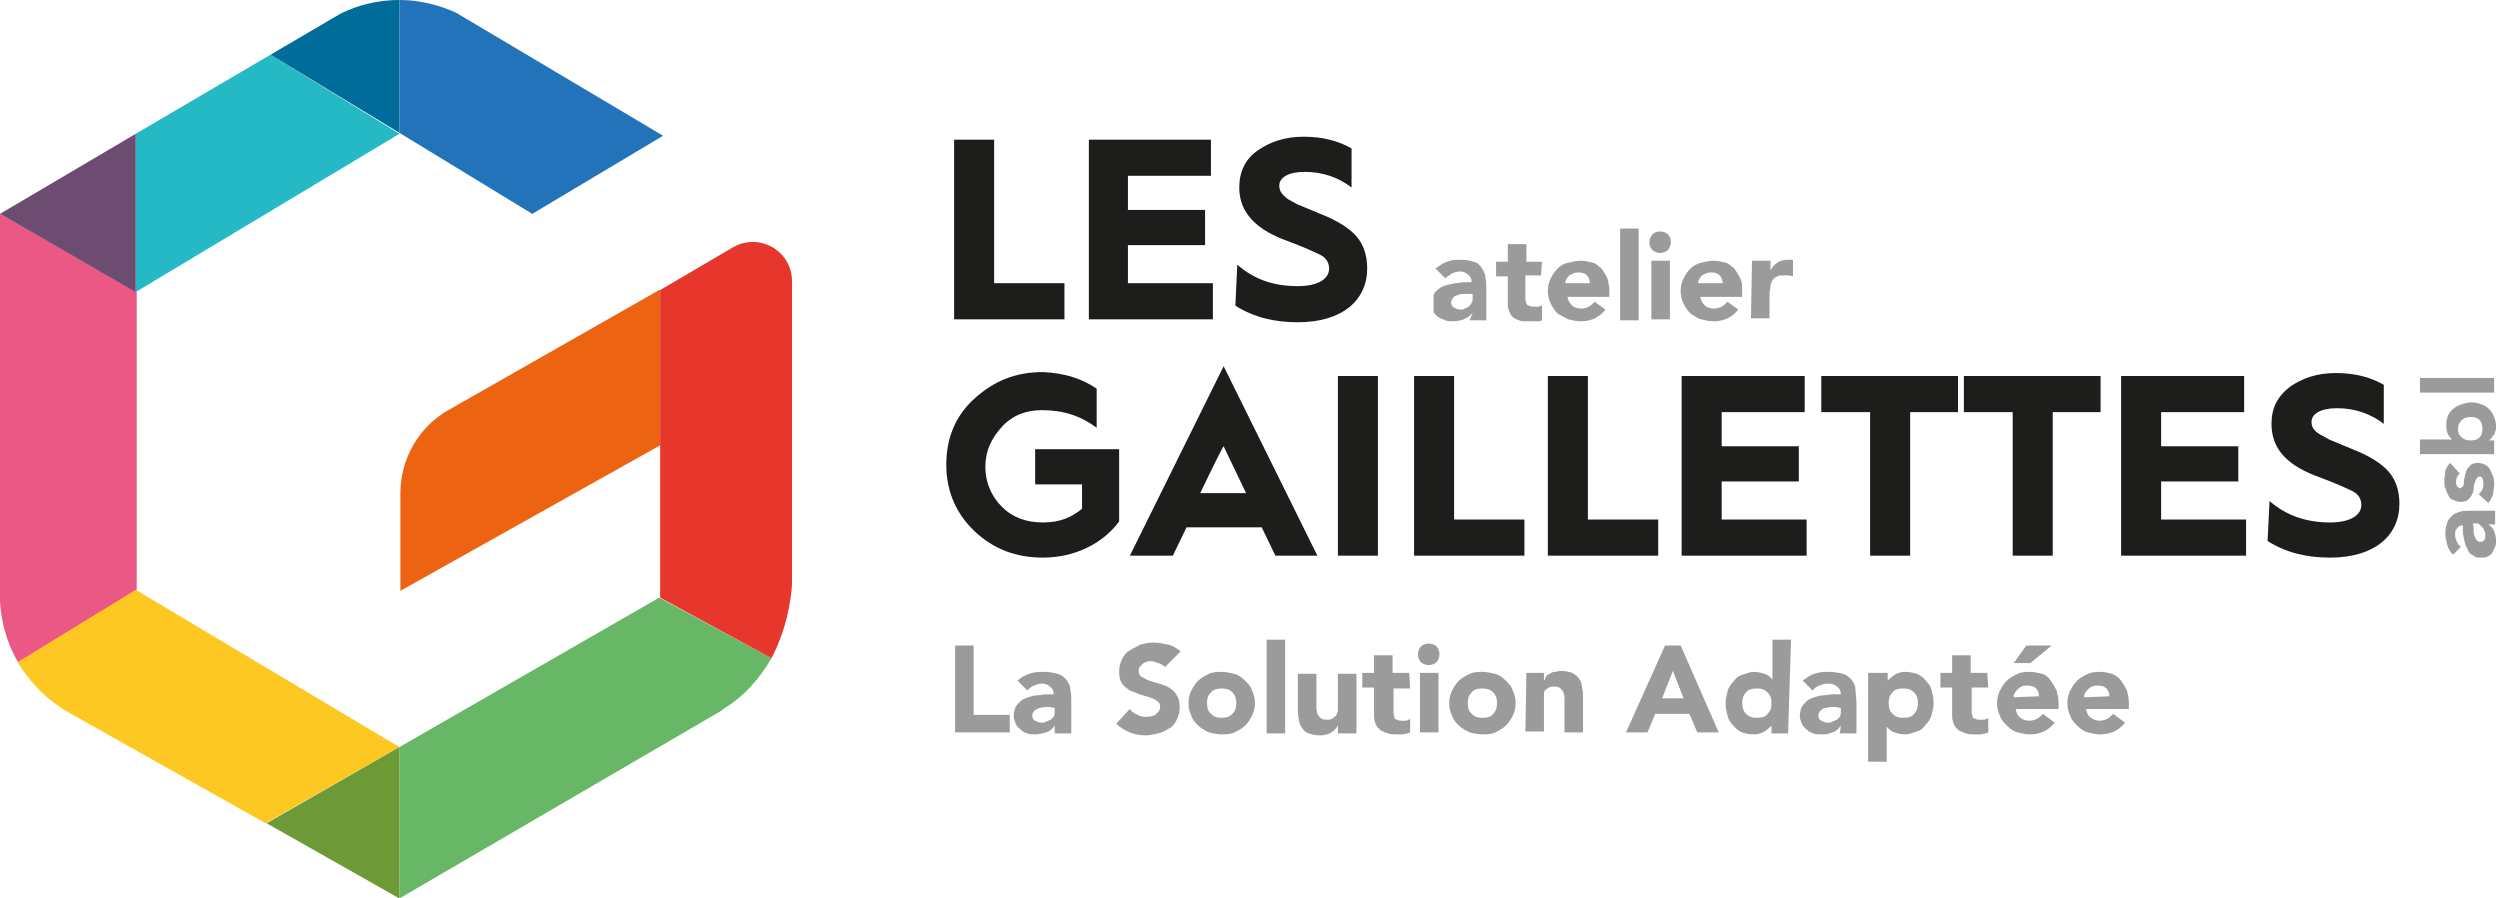 <svg enable-background="new 0 0 256 92" viewBox="0 0 256 92" xmlns="http://www.w3.org/2000/svg" xmlns:xlink="http://www.w3.org/1999/xlink"><clipPath id="a"><path d="m146.8 23.4h36.9v9.5h-36.9z"/></clipPath><clipPath id="b"><path d="m146.8 23.4h36.9v9.5h-36.9z"/></clipPath><clipPath id="c"><path d="m146.8 23.4h36.9v9.5h-36.9z"/></clipPath><clipPath id="d"><path d="m146.8 23.4h36.9v9.5h-36.9z"/></clipPath><clipPath id="e"><path d="m146.8 23.4h36.9v9.5h-36.9z"/></clipPath><clipPath id="f"><path d="m146.8 23.4h36.9v9.5h-36.9z"/></clipPath><clipPath id="g"><path d="m146.8 23.4h36.9v9.5h-36.9z"/></clipPath><clipPath id="h"><path d="m27.3 76.5h13.6v15.5h-13.6z"/></clipPath><clipPath id="i"><path d="m13.9 5.6h27v24.2h-27z"/></clipPath><path d="m254.8 53.7c.3.2.5.4.6.7s.2.6.2.9c0 .2 0 .5-.1.7s-.2.4-.3.6-.3.3-.5.4-.4.1-.7.1-.5 0-.7-.2c-.2-.1-.4-.2-.5-.4s-.2-.4-.3-.6-.1-.5-.2-.7c0-.2-.1-.5-.1-.7s0-.5 0-.7c-.3 0-.5.1-.6.3-.2.2-.2.4-.2.7 0 .2.1.5.2.7s.2.4.4.5l-.8.8c-.3-.3-.5-.6-.6-1s-.2-.8-.2-1.2c0-.5.1-.8.2-1.1s.3-.5.5-.7.5-.3.8-.4.7-.1 1.1-.1h2.5v1.4zm-1.5.3v.4c0 .2 0 .3.1.5s.1.3.2.4.2.2.4.2.3-.1.4-.2c.1-.2.1-.3.1-.5s0-.3-.1-.4c0-.1-.1-.3-.2-.4s-.2-.2-.3-.3-.2-.1-.4-.1h-.3zm-1.4-5.5c-.3.2-.4.5-.4.9 0 .1 0 .2.1.4.1.1.2.2.3.2s.2-.1.3-.2.1-.3.1-.5.1-.4.1-.6c.1-.2.1-.4.2-.6s.3-.3.4-.5c.2-.1.4-.2.7-.2s.6.1.8.2.4.3.5.5.2.5.3.7c.1.3.1.5.1.8s-.1.7-.1 1c-.1.3-.3.7-.5.9l-1-.9c.2-.1.3-.3.4-.5s.1-.4.1-.6 0-.3-.1-.5-.1-.2-.3-.2-.2.1-.3.2-.1.3-.2.5-.1.4-.1.6-.1.4-.2.6-.2.3-.4.5c-.2.1-.4.2-.7.2s-.5-.1-.8-.2-.4-.3-.5-.5-.2-.4-.3-.7c-.1-.2-.1-.5-.1-.8s.1-.7.1-1c.1-.3.3-.6.5-.8zm-4.1-2v-1.5h3.3c-.2-.2-.4-.4-.5-.7s-.1-.6-.1-.9.1-.7.2-.9.3-.5.6-.7c.2-.2.5-.3.8-.4s.6-.2 1-.2.7.1 1 .2.6.3.8.5.4.5.5.8.2.6.2 1c0 .2 0 .3-.1.5 0 .2-.1.3-.2.4s-.1.2-.2.3-.2.2-.3.2h.6v1.4zm5.2-1.4c.4 0 .7-.1.9-.3s.3-.5.3-.9-.1-.7-.3-.9-.5-.3-.9-.3-.7.1-.9.3-.4.5-.4.9.1.7.4.9c.2.2.5.3.9.3m-5.2-6.4h7.6v1.5h-7.6z" fill="#9c9b9b"/><path d="m97.7 32.7v-18.4h4.1v14.7h7.2v3.7zm13.8 0v-18.4h12.5v3.7h-8.5v3.5h7.9v3.6h-7.9v3.9h8.7v3.7zm15.2-5.6c1.7 1.5 3.7 2.2 6.2 2.2 2 0 3.2-.7 3.2-1.8 0-.6-.3-1.1-.9-1.4s-1.7-.8-3.3-1.4c-3.1-1.1-5-2.8-5-5.5 0-1.6.6-2.9 1.9-3.8s2.8-1.4 4.7-1.4 3.5.4 4.9 1.2v4c-1.3-1-2.9-1.6-4.8-1.6-1.7 0-2.6.6-2.6 1.4 0 .5.2.9.9 1.4l.9.5 1.2.5 1.2.5c1.8.7 3 1.5 3.7 2.3s1.1 1.9 1.1 3.3c0 3.2-2.5 5.5-7.1 5.5-2.4 0-4.5-.5-6.4-1.7zm-14.4 12.7v4c-1.6-1.2-3.4-1.8-5.6-1.8-1.6 0-3 .5-4.1 1.7s-1.7 2.5-1.7 4.1.6 3 1.7 4.1 2.5 1.6 4.2 1.6 2.9-.5 4-1.4v-2.5h-4.8v-3.6h8.6v7.4c-1.7 2.3-4.6 3.7-7.8 3.7-2.8 0-5.1-.9-7-2.7s-2.9-4.1-2.9-6.8.9-5 2.9-6.8 4.2-2.7 7-2.7c2.1.1 3.9.6 5.5 1.7m3.4 17.1 9.6-19.4 9.6 19.4h-4.3l-1.4-2.9h-7.7l-1.4 2.9zm7.2-6.4h4.7l-2.3-4.8c-.1 0-2.4 4.8-2.4 4.8zm14.1-12h4.1v18.4h-4.1zm7.8 18.4v-18.4h4.1v14.7h7.2v3.7zm13.7 0v-18.4h4.1v14.7h7.2v3.7zm13.7 0v-18.4h12.6v3.7h-8.5v3.5h7.9v3.6h-7.9v3.9h8.7v3.7zm19.3 0v-14.7h-5v-3.7h14v3.7h-4.9v14.7zm14.6 0v-14.7h-5v-3.7h14v3.7h-4.9v14.7zm11.1 0v-18.4h12.6v3.7h-8.5v3.5h7.9v3.6h-7.9v3.9h8.7v3.7zm15.2-5.6c1.7 1.5 3.8 2.2 6.2 2.2 2 0 3.2-.7 3.2-1.8 0-.6-.3-1.1-.9-1.4s-1.7-.8-3.3-1.4c-3.1-1.1-5-2.7-5-5.5 0-1.6.6-2.8 1.9-3.8 1.3-.9 2.8-1.4 4.7-1.4s3.5.4 4.9 1.2v4c-1.3-1-2.9-1.6-4.8-1.6-1.7 0-2.6.6-2.6 1.4 0 .5.2.9.9 1.3l.9.5 1.2.5 1.2.5c1.8.7 3 1.5 3.7 2.3s1.1 1.9 1.1 3.3c0 3.2-2.5 5.5-7.1 5.5-2.4 0-4.5-.5-6.4-1.7z" fill="#1d1d1b"/><g clip-path="url(#a)"><path d="m150.8 32c-.2.3-.5.5-.9.7-.3.1-.7.2-1.1.2-.3 0-.6 0-.8-.1s-.5-.2-.7-.3c-.2-.2-.4-.3-.5-.6-.1-.2-.2-.5-.2-.8 0-.4.1-.6.2-.9s.3-.4.5-.6.5-.3.8-.4.6-.1.9-.2c.3 0 .6-.1.9-.1h.8c0-.3-.1-.6-.4-.8-.2-.2-.5-.3-.8-.3s-.6.1-.8.2-.5.3-.7.5l-1-1c.4-.3.8-.6 1.2-.7.5-.2.9-.2 1.4-.2.6 0 1 .1 1.3.2.4.1.6.3.8.6s.4.6.4 1c.1.4.1.8.1 1.3v3.1h-1.7zm-.4-1.9c-.1 0-.3 0-.5 0s-.4 0-.6.1-.4.1-.5.3c-.1.1-.2.3-.2.5s.1.4.3.5.4.2.6.2.4 0 .5-.1.3-.1.4-.2.2-.2.3-.4c.1-.1.1-.3.1-.5v-.4z" fill="#9c9b9b"/></g><g clip-path="url(#b)"><path d="m157.8 28.2h-1.6v2 .5c0 .1.1.2.1.4.1.1.1.2.3.2.1.1.3.1.5.1h.4s.3-.1.4-.1v1.5c-.2.1-.4.1-.6.2-.2 0-.4 0-.6 0-.3 0-.6 0-.9-.1s-.5-.2-.7-.3-.4-.3-.5-.6c-.1-.2-.2-.5-.2-.8v-2.9h-1.2v-1.5h1.2v-1.8h1.9v1.8h1.6z" fill="#9c9b9b"/></g><g clip-path="url(#c)"><path d="m164.4 31.7c-.3.4-.7.7-1.1.9s-.9.3-1.4.3-.9-.1-1.3-.2c-.4-.2-.8-.4-1.1-.6-.3-.3-.5-.6-.7-1s-.3-.8-.3-1.3.1-.9.3-1.3.4-.7.7-1 .6-.5 1.1-.6c.4-.1.8-.2 1.3-.2.4 0 .8.1 1.2.2s.6.4.9.6c.2.3.4.6.6 1 .1.4.2.8.2 1.3v.6h-4.3c.1.4.2.6.5.9.2.2.6.3.9.3s.6-.1.8-.2.4-.3.6-.5zm-1.6-2.7c0-.3-.1-.6-.3-.8s-.5-.3-.8-.3c-.2 0-.4 0-.6.1-.1.1-.3.1-.4.2s-.2.2-.3.4c-.1.1-.1.3-.1.4z" fill="#9c9b9b"/></g><g clip-path="url(#d)"><path d="m165.9 23.4h1.9v9.4h-1.9z" fill="#9c9b9b"/></g><g clip-path="url(#e)"><path d="m168.9 24.8c0-.3.1-.5.3-.8.2-.2.5-.3.8-.3s.6.1.8.3.3.5.3.8-.1.5-.3.8c-.2.2-.5.3-.8.3s-.6-.1-.8-.3-.3-.5-.3-.8m.2 1.9h1.9v6h-1.9z" fill="#9c9b9b"/></g><g clip-path="url(#f)"><path d="m178 31.7c-.3.4-.7.7-1.1.9s-.9.3-1.4.3-.9-.1-1.3-.2-.8-.4-1.1-.6c-.3-.3-.5-.6-.7-1s-.3-.8-.3-1.3.1-.9.3-1.3.4-.7.7-1 .7-.5 1.1-.6.9-.2 1.3-.2.8.1 1.2.2.6.4.9.6c.2.3.4.6.6 1s.2.8.2 1.3v.6h-4.3c.1.4.2.6.5.9.2.2.6.3.9.3s.6-.1.8-.2.4-.3.6-.5zm-1.6-2.7c0-.3-.1-.6-.3-.8s-.5-.3-.8-.3c-.2 0-.4 0-.6.1s-.3.1-.4.2-.2.2-.3.4c-.1.1-.1.3-.1.4z" fill="#9c9b9b"/></g><g clip-path="url(#g)"><path d="m179.4 26.7h1.9v1c.2-.4.4-.6.7-.8s.6-.3 1-.3h.3.3v1.7c-.1 0-.3-.1-.4-.1s-.3 0-.4 0c-.4 0-.6 0-.8.1s-.4.2-.5.4-.2.4-.2.6-.1.5-.1.8v2.5h-1.9z" fill="#9c9b9b"/></g><path d="m97.7 66.1h2v7.1h3.7v1.8h-5.6v-8.9zm10.3 8.2c-.2.3-.5.6-.9.7s-.7.2-1.1.2c-.3 0-.6 0-.8-.1-.3-.1-.5-.2-.7-.4s-.4-.3-.5-.6-.2-.5-.2-.8.1-.7.2-.9.3-.4.5-.6.5-.3.8-.4.6-.2.9-.2.6-.1.9-.1h.8c0-.3-.1-.6-.4-.8-.2-.2-.5-.3-.8-.3s-.6.1-.8.2c-.3.1-.5.3-.7.5l-1-1c.3-.3.8-.6 1.2-.7.5-.2 1-.2 1.5-.2.6 0 1 .1 1.4.2s.6.3.9.6c.2.3.4.6.4 1 .1.4.1.8.1 1.4v3.1h-1.7zm-.5-1.9c-.1 0-.3 0-.5 0s-.4.1-.6.1c-.2.1-.4.2-.5.3s-.2.3-.2.5.1.4.3.5.4.2.6.2.4 0 .5-.1c.2-.1.3-.1.5-.2.1-.1.2-.2.3-.3.1-.2.1-.3.1-.5v-.4zm11.8-4.1c-.2-.2-.4-.3-.7-.4s-.5-.2-.8-.2c-.1 0-.3 0-.4.1-.2 0-.3.1-.4.2s-.2.2-.3.3-.1.3-.1.4c0 .3.1.5.3.6s.5.3.8.4.6.2 1 .3c.3.1.7.2 1 .4s.6.4.8.8c.2.3.3.7.3 1.2s-.1.9-.3 1.3-.4.7-.8.9c-.3.2-.7.4-1.1.5s-.9.2-1.3.2c-.6 0-1.1-.1-1.6-.3s-1-.5-1.4-.9l1.4-1.5c.2.3.5.5.8.6.3.2.6.2 1 .2.2 0 .3 0 .5-.1.2 0 .3-.1.4-.2l.3-.3s.1-.3.1-.4c0-.3-.1-.5-.3-.6-.2-.2-.5-.3-.8-.4s-.7-.2-1-.3-.7-.3-1-.4c-.3-.2-.6-.4-.8-.7s-.3-.7-.3-1.2.1-.9.3-1.3.4-.7.8-.9c.3-.2.7-.4 1.1-.6.4-.1.8-.2 1.3-.2s1 .1 1.5.2.9.4 1.3.7zm2.4 3.7c0-.5.1-.9.3-1.3s.4-.7.7-1 .7-.5 1.1-.7.9-.2 1.3-.2.9.1 1.3.2.8.4 1.1.7.6.6.7 1c.2.4.3.8.3 1.3s-.1.9-.3 1.3-.4.7-.7 1-.7.5-1.1.7-.9.2-1.3.2-.9-.1-1.3-.2c-.4-.2-.8-.4-1.1-.7s-.6-.6-.7-1c-.2-.4-.3-.8-.3-1.3m1.9 0c0 .5.1.8.4 1.1s.6.4 1.1.4.8-.1 1.1-.4.4-.7.4-1.1-.1-.8-.4-1.1-.6-.4-1.1-.4-.8.1-1.1.4-.4.6-.4 1.1m6.1-6.5h1.9v9.6h-1.9zm9.2 9.6h-1.9v-.8c-.1.1-.1.2-.3.4-.1.1-.2.2-.4.3-.1.1-.3.2-.5.2-.2.1-.4.1-.6.1-.5 0-.9-.1-1.2-.2s-.5-.3-.7-.6-.3-.6-.3-.9c-.1-.3-.1-.7-.1-1.2v-3.4h1.9v3 .6s.1.4.1.5c.1.2.2.3.3.4s.3.2.6.2.4 0 .6-.1c.1-.1.3-.2.4-.3s.1-.3.2-.5c0-.2 0-.4 0-.6v-3.2h1.9zm5.5-4.6h-1.7v2.1.5s.1.3.1.4.1.2.3.2c.1.1.3.1.5.1h.4s.3-.1.4-.2v1.4c-.2.1-.4.1-.7.2-.2 0-.4 0-.7 0s-.6 0-.9-.1-.5-.2-.7-.3c-.2-.2-.4-.3-.5-.6-.1-.2-.2-.5-.2-.9v-2.9h-1.2v-1.5h1.2v-1.8h1.9v1.8h1.7zm.8-3.5c0-.3.1-.6.3-.8s.5-.3.8-.3.6.1.8.3.3.5.3.8-.1.6-.3.8-.5.3-.8.3-.6-.1-.8-.3-.3-.5-.3-.8m.2 1.9h1.9v6.1h-1.9zm3 3.1c0-.5.1-.9.3-1.3s.4-.7.7-1 .7-.5 1.1-.7.9-.2 1.3-.2.9.1 1.3.2.8.4 1.1.7.6.6.7 1c.2.4.3.8.3 1.3s-.1.9-.3 1.3-.4.7-.7 1-.7.5-1.1.7-.9.2-1.3.2-.9-.1-1.3-.2c-.4-.2-.8-.4-1.1-.7s-.6-.6-.7-1c-.2-.4-.3-.8-.3-1.3m1.9 0c0 .5.1.8.4 1.1s.6.4 1.1.4.9-.1 1.1-.4c.3-.3.4-.7.4-1.1s-.1-.8-.4-1.1-.6-.4-1.1-.4-.9.1-1.1.4c-.3.3-.4.6-.4 1.1m6-3.1h1.8v.8c.1-.1.1-.2.2-.4s.2-.2.4-.3c.1-.1.3-.2.5-.2s.4-.1.6-.1c.5 0 .9.1 1.2.2.3.2.5.3.7.6s.3.6.3.9c.1.3.1.7.1 1.2v3.4h-1.9v-3c0-.2 0-.4 0-.6s-.1-.4-.1-.5c-.1-.2-.2-.3-.3-.4s-.3-.2-.6-.2-.4 0-.6.1c-.1.1-.3.2-.4.3s-.1.3-.1.5v.6 3.1h-1.9zm14.2-2.8h1.6l3.9 8.9h-2.2l-.8-1.9h-3.5l-.8 1.9h-2.2zm.8 2.6-1.1 2.8h2.2zm11.8 6.4h-1.7v-.8c-.1.1-.2.2-.3.3s-.3.2-.4.3c-.2.1-.4.2-.5.2-.2.1-.4.1-.6.1-.5 0-.9-.1-1.2-.2-.4-.2-.7-.4-.9-.7-.3-.3-.5-.6-.6-1s-.2-.8-.2-1.3c0-.4.1-.8.2-1.2s.3-.7.6-1c.2-.3.5-.6.9-.7s.7-.3 1.2-.3c.4 0 .8.1 1.1.2s.6.3.8.6v-4.1h1.9zm-1.7-3.1c0-.5-.1-.8-.4-1.1s-.6-.4-1.1-.4-.9.1-1.1.4c-.3.3-.4.7-.4 1.1s.1.8.4 1.1.6.4 1.1.4.9-.1 1.1-.4c.3-.3.4-.6.4-1.1m7.1 2.3c-.2.3-.5.6-.9.7-.4.2-.7.2-1.1.2-.3 0-.6 0-.8-.1-.3-.1-.5-.2-.7-.4s-.4-.3-.5-.6-.2-.5-.2-.8.1-.7.2-.9.3-.4.5-.6.5-.3.8-.4.6-.2.9-.2.6-.1.9-.1h.9c0-.3-.1-.6-.4-.8-.2-.2-.5-.3-.9-.3s-.6.1-.9.2-.5.3-.7.5l-1-1c.4-.3.8-.6 1.2-.7.5-.2 1-.2 1.5-.2.6 0 1 .1 1.4.2s.6.3.9.6c.2.3.4.6.4 1s.1.8.1 1.4v3.1h-1.7zm-.5-1.9c-.1 0-.3 0-.5 0s-.4.1-.6.1-.4.2-.5.3-.2.3-.2.5.1.4.3.5.4.2.6.2.4 0 .5-.1c.2-.1.3-.1.5-.2.1-.1.2-.2.3-.3.1-.2.1-.3.1-.5v-.4zm3.6-3.5h1.7v.8c.1-.1.2-.2.3-.3s.3-.2.4-.3c.2-.1.3-.2.5-.2.2-.1.4-.1.6-.1.4 0 .9.1 1.2.2.4.2.7.4.9.7.3.3.5.6.6 1s.2.8.2 1.3c0 .4-.1.8-.2 1.2s-.3.7-.6 1c-.2.3-.5.6-.9.7s-.7.3-1.2.3c-.4 0-.8-.1-1.1-.2s-.6-.3-.8-.6v3.6h-1.9v-9.1zm1.8 3.1c0 .5.1.8.4 1.1s.6.4 1.1.4.9-.1 1.1-.4c.3-.3.4-.7.4-1.1s-.1-.8-.4-1.1-.6-.4-1.1-.4-.9.1-1.1.4c-.3.3-.4.6-.4 1.1m10.2-1.6h-1.7v2.1.5c0 .1.1.3.1.4s.1.2.3.2c.1.1.3.1.5.1h.4s.3-.1.4-.2v1.5c-.2.1-.4.1-.7.2-.2 0-.4 0-.7 0s-.6 0-.9-.1-.5-.2-.7-.3c-.2-.2-.4-.3-.5-.6-.1-.2-.2-.5-.2-.9v-2.9h-1.2v-1.5h1.2v-1.8h1.9v1.8h1.7zm6.8 3.6c-.3.4-.7.7-1.1.9-.5.2-.9.3-1.4.3s-.9-.1-1.3-.2-.8-.4-1.1-.7-.6-.6-.7-1c-.2-.4-.3-.8-.3-1.3s.1-.9.3-1.3.4-.7.7-1 .7-.5 1.1-.7.9-.2 1.3-.2.8.1 1.2.2.7.4.9.7.4.6.6 1c.1.4.2.8.2 1.3v.6h-4.4c.1.4.2.7.5.9.2.2.6.3.9.3s.6-.1.8-.2.4-.3.6-.5zm-2.9-7.9h2.6l-2.2 1.8h-1.7zm1.3 5.2c0-.3-.1-.6-.3-.8s-.5-.3-.9-.3c-.2 0-.4 0-.6.1s-.3.2-.4.3-.2.2-.3.4c-.1.1-.1.3-.1.4zm8.8 2.7c-.3.4-.7.7-1.1.9-.5.2-.9.3-1.4.3s-.9-.1-1.3-.2-.8-.4-1.1-.7-.6-.6-.7-1c-.2-.4-.3-.8-.3-1.3s.1-.9.3-1.3.4-.7.7-1 .7-.5 1.1-.7.9-.2 1.3-.2.8.1 1.2.2c.4.2.7.4.9.7s.4.6.6 1c.1.4.2.8.2 1.3v.6h-4.4c.1.4.2.7.5.9s.6.3.9.3.6-.1.8-.2.4-.3.6-.5zm-1.6-2.7c0-.3-.1-.6-.3-.8s-.5-.3-.9-.3c-.2 0-.4 0-.6.1s-.3.2-.4.3-.2.2-.3.4-.1.3-.1.4z" fill="#9c9b9b"/><path d="m67.5 29.7-21.6 12.3c-3 1.7-4.9 5-4.9 8.5v10l26.6-14.9v-15.9c-.1 0-.1 0-.1 0z" fill="#ec6411"/><g clip-path="url(#h)"><path d="m40.9 76.5-13.6 7.8 13.6 7.7" fill="none"/></g><path d="m40.9 76.5 26.6-15.3 11.5 6.2c-1.1 1.9-2.7 3.9-5.1 5.3h.1l-33.1 19.3z" fill="#68b767"/><path d="m0 21.9v39.7c.1 1.4.4 3.8 1.9 6.3l12.1-7.5v-30.5z" fill="#eb5886"/><path d="m81.1 59.8v-31c0-3.1-3.3-5-6-3.5l-7.5 4.4v31.5l11.4 6.2c2-3.8 2.1-7.6 2.1-7.6" fill="#e7362b"/><path d="m40.9 76.5-27-16.1-12.1 7.4c1.1 1.8 2.7 3.7 5.3 5.2l20.1 11.3z" fill="#fec823"/><path d="m40.9 92-13.6-7.7 13.6-7.8z" fill="#6d9937"/><g clip-path="url(#i)"><path d="m27.7 5.6-13.8 8.1v16.2l27-16.2" fill="#25b9c5"/></g><path d="m0 21.9 13.9 8v-16.2z" fill="#6c4c71"/><path d="m67.9 13.9-21.2-12.6c-1.1-.5-3.2-1.3-5.8-1.3v13.6l13.6 8.3z" fill="#2373ba"/><path d="m40.9 0v13.6l-13.2-8 7-4.1s2.5-1.5 6.2-1.5" fill="#006c99"/></svg>